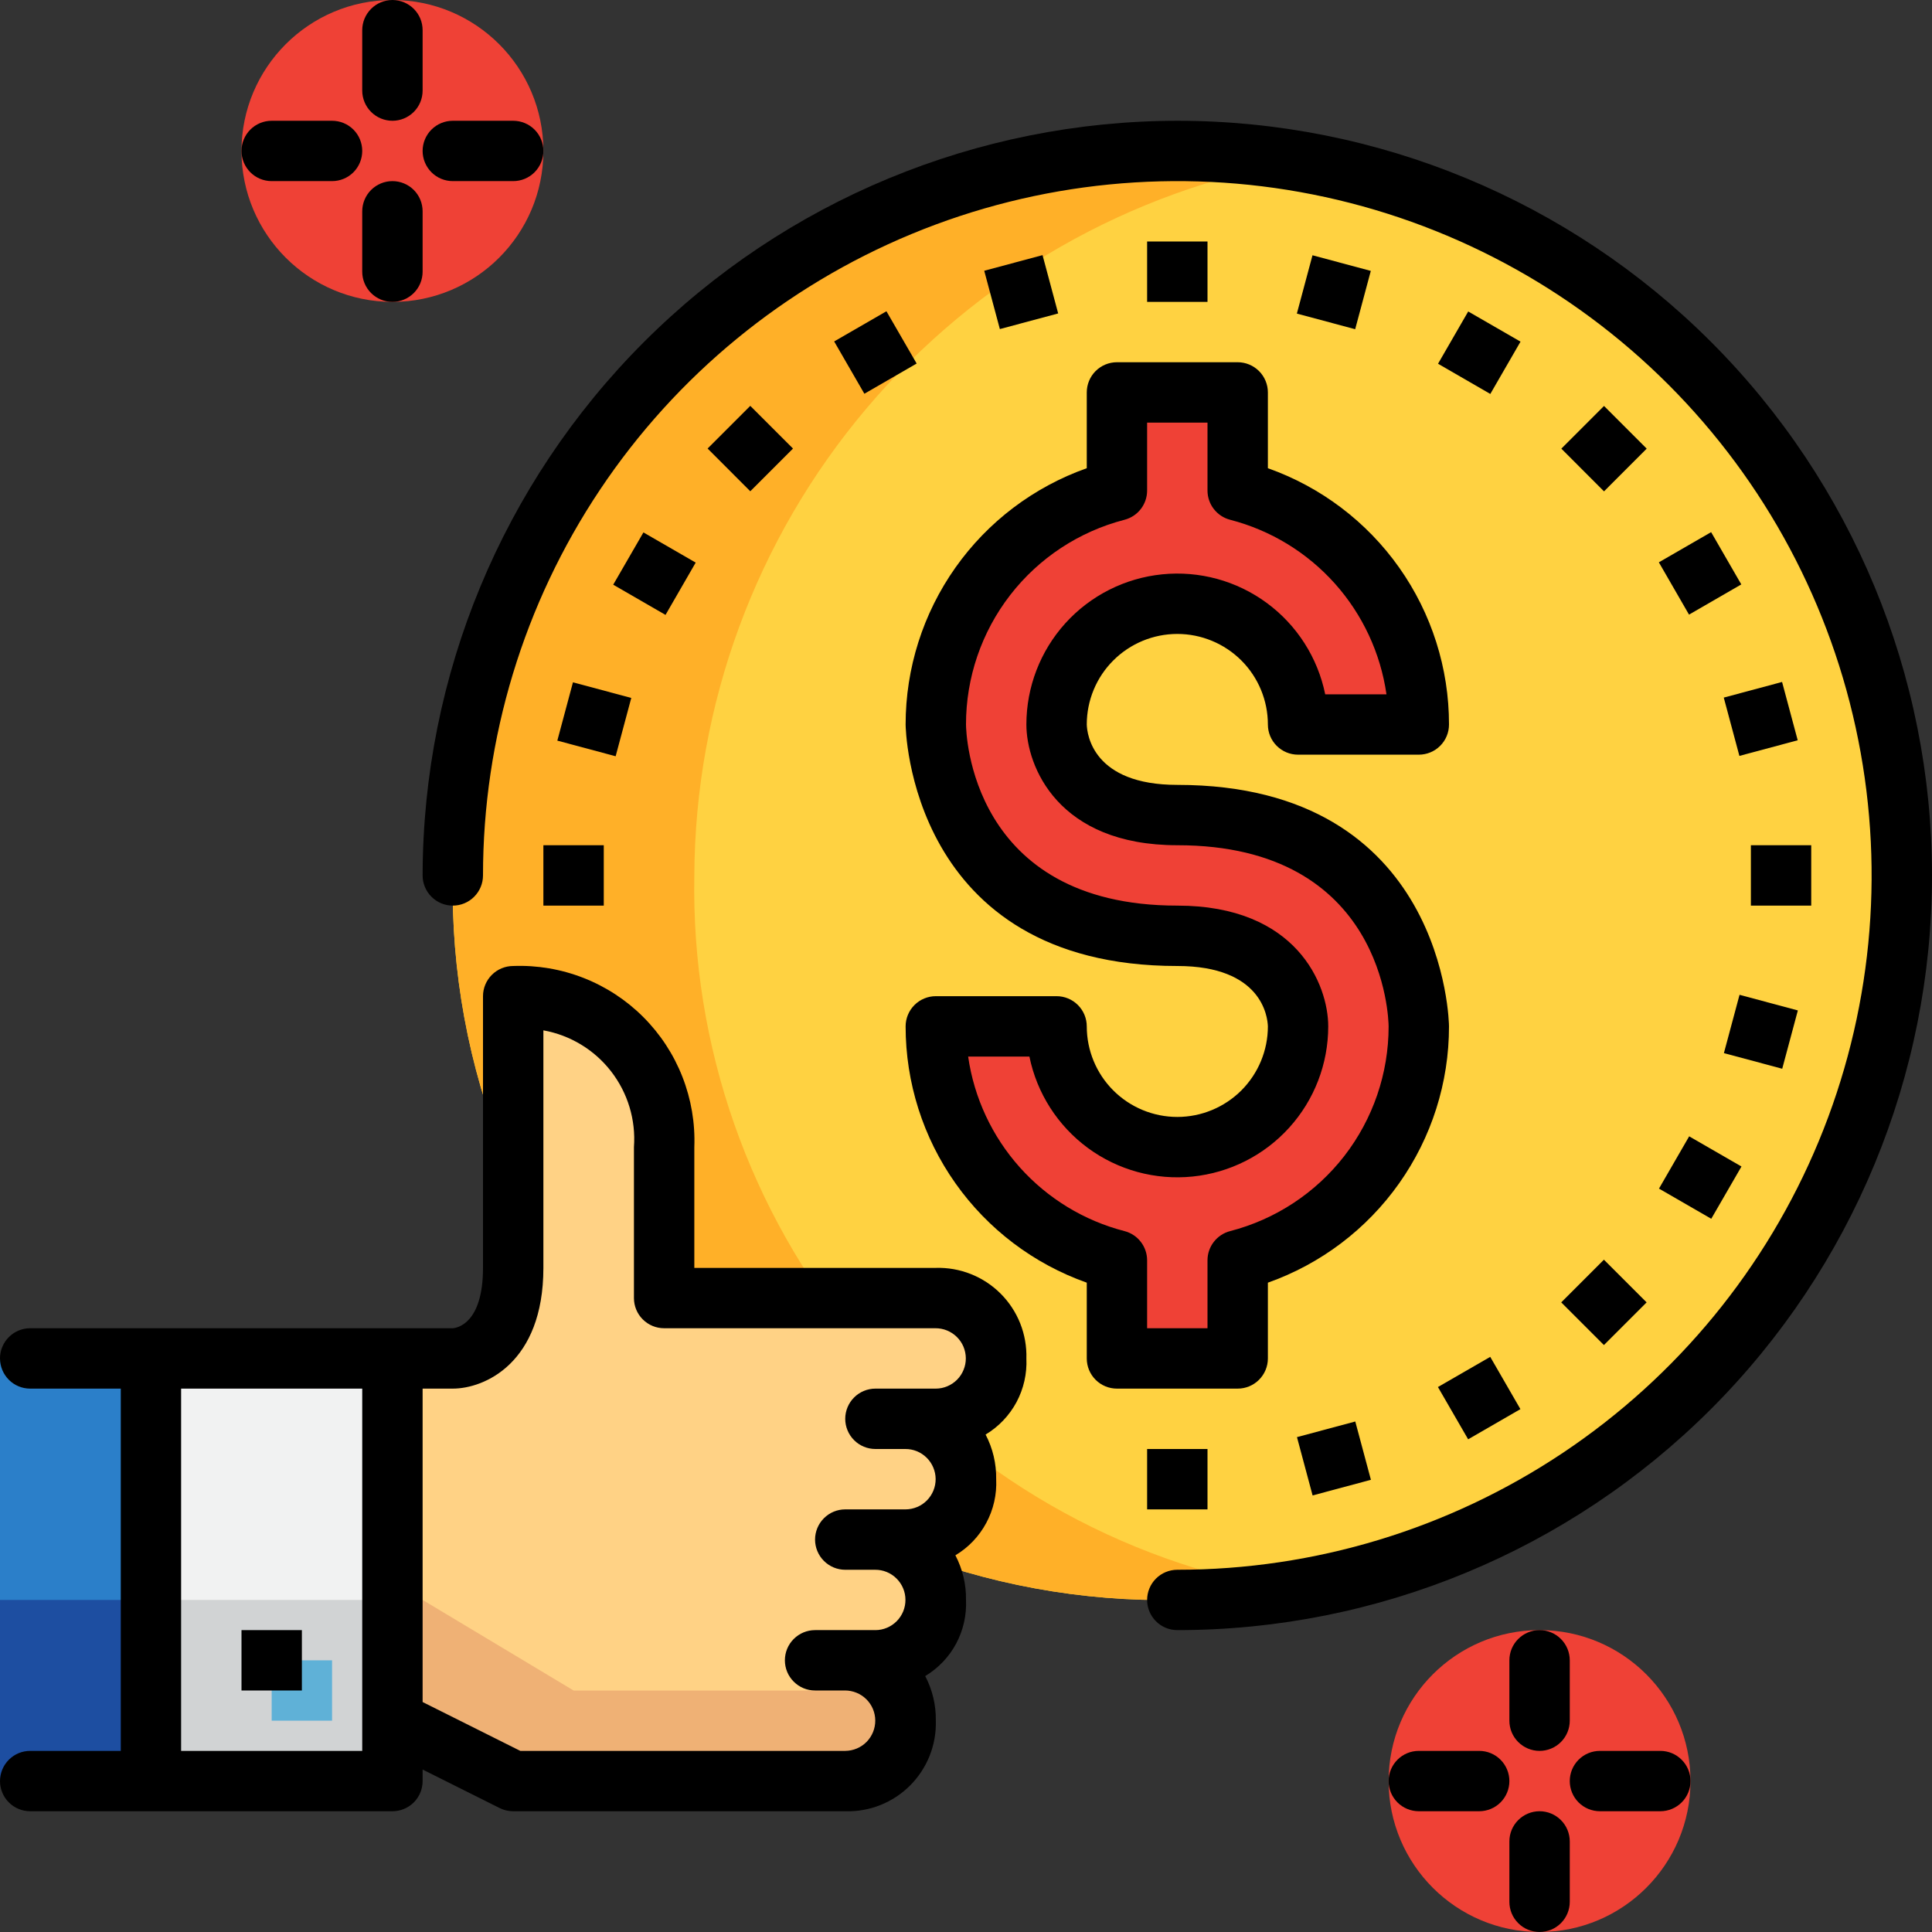 <svg width="55" height="55" viewBox="0 0 55 55" fill="none" xmlns="http://www.w3.org/2000/svg">
<rect x="0" y="0" width="55" height="55" fill="#333333" stroke="none"/>
<g clip-path="url(#clip0_202_83)">
<path d="M11.172 8.594C13.545 8.594 15.469 6.67 15.469 4.297C15.469 1.924 13.545 0 11.172 0C8.799 0 6.875 1.924 6.875 4.297C6.875 6.67 8.799 8.594 11.172 8.594Z" fill="#EF4136"/>
<path d="M43.828 55C46.201 55 48.125 53.076 48.125 50.703C48.125 48.33 46.201 46.406 43.828 46.406C41.455 46.406 39.531 48.33 39.531 50.703C39.531 53.076 41.455 55 43.828 55Z" fill="#EF4136"/>
<path d="M54.141 24.922C54.11 30.383 51.927 35.611 48.066 39.472C44.205 43.333 38.976 45.516 33.516 45.547C30.793 45.6 28.087 45.103 25.56 44.086C23.034 43.068 20.739 41.551 18.813 39.625C16.887 37.699 15.37 35.404 14.352 32.877C13.334 30.351 12.837 27.645 12.891 24.922C12.891 19.452 15.064 14.206 18.932 10.338C22.799 6.47 28.046 4.297 33.516 4.297C38.986 4.297 44.232 6.47 48.1 10.338C51.968 14.206 54.141 19.452 54.141 24.922Z" fill="#FFD241"/>
<path d="M19.766 24.922C19.787 20.054 21.521 15.348 24.664 11.63C27.806 7.912 32.158 5.419 36.955 4.588C33.997 4.086 30.965 4.235 28.071 5.026C25.177 5.816 22.491 7.229 20.2 9.165C17.908 11.102 16.067 13.515 14.805 16.236C13.542 18.958 12.889 21.922 12.891 24.922C12.837 27.645 13.334 30.351 14.352 32.877C15.37 35.404 16.887 37.699 18.813 39.625C20.739 41.551 23.034 43.068 25.56 44.086C28.087 45.103 30.793 45.6 33.516 45.547C34.569 45.531 35.619 45.437 36.659 45.267C31.872 44.464 27.532 41.968 24.432 38.233C21.331 34.499 19.675 29.775 19.766 24.922Z" fill="#FFB028"/>
<path d="M40.391 29.219C40.391 30.743 39.884 32.225 38.951 33.43C38.017 34.636 36.71 35.497 35.234 35.879V38.672H31.797V35.879C30.321 35.497 29.014 34.636 28.081 33.43C27.147 32.225 26.641 30.743 26.641 29.219H30.078C30.078 30.13 30.44 31.005 31.085 31.649C31.73 32.294 32.604 32.656 33.516 32.656C34.427 32.656 35.302 32.294 35.946 31.649C36.591 31.005 36.953 30.13 36.953 29.219C36.953 29.219 36.953 26.641 33.516 26.641C26.641 26.641 26.641 20.625 26.641 20.625C26.641 19.101 27.147 17.619 28.081 16.414C29.014 15.208 30.321 14.347 31.797 13.965V11.172H35.234V13.965C36.71 14.347 38.017 15.208 38.951 16.414C39.884 17.619 40.391 19.101 40.391 20.625H36.953C36.953 19.713 36.591 18.839 35.946 18.194C35.302 17.55 34.427 17.188 33.516 17.188C32.604 17.188 31.73 17.55 31.085 18.194C30.44 18.839 30.078 19.713 30.078 20.625C30.078 20.625 30.078 23.203 33.516 23.203C40.391 23.203 40.391 29.219 40.391 29.219Z" fill="#EF4136"/>
<path d="M0 38.672H11.172V50.703H0V38.672Z" fill="#2B7FC9"/>
<path d="M0 45.547H11.172V50.703H0V45.547Z" fill="#1D4EA1"/>
<path d="M4.297 38.672H11.172V50.703H4.297V38.672Z" fill="#F1F2F2"/>
<path d="M4.297 45.547H11.172V50.703H4.297V45.547Z" fill="#D1D3D4"/>
<path d="M7.734 47.266H9.453V48.984H7.734V47.266Z" fill="#5FB1D7"/>
<path d="M28.359 38.672C28.364 38.445 28.323 38.219 28.238 38.008C28.154 37.798 28.027 37.606 27.867 37.446C27.706 37.285 27.515 37.159 27.304 37.074C27.093 36.989 26.868 36.948 26.641 36.953H18.906V32.656C18.906 28.359 14.609 28.359 14.609 28.359V36.094C14.609 38.672 12.891 38.672 12.891 38.672H11.172V48.984L14.609 50.703H24.062C24.518 50.703 24.956 50.522 25.278 50.2C25.6 49.877 25.781 49.44 25.781 48.984C25.781 48.529 25.6 48.091 25.278 47.769C24.956 47.447 24.518 47.266 24.062 47.266H24.922C25.378 47.266 25.815 47.084 26.137 46.762C26.459 46.44 26.641 46.003 26.641 45.547C26.641 45.091 26.459 44.654 26.137 44.331C25.815 44.009 25.378 43.828 24.922 43.828H25.781C26.237 43.828 26.674 43.647 26.997 43.325C27.319 43.002 27.5 42.565 27.5 42.109C27.5 41.654 27.319 41.216 26.997 40.894C26.674 40.572 26.237 40.391 25.781 40.391H26.641C26.868 40.395 27.093 40.354 27.304 40.27C27.515 40.185 27.706 40.059 27.867 39.898C28.027 39.737 28.154 39.546 28.238 39.335C28.323 39.125 28.364 38.899 28.359 38.672Z" fill="#FFD285"/>
<path d="M12.031 45.547H11.172V48.984L14.609 50.703H24.062C24.29 50.708 24.515 50.667 24.726 50.582C24.937 50.498 25.128 50.371 25.289 50.211C25.449 50.05 25.576 49.858 25.66 49.648C25.745 49.437 25.786 49.211 25.781 48.984C25.786 48.685 25.715 48.389 25.574 48.125H16.328L12.031 45.547Z" fill="#EFB175"/>
<path d="M26.641 36.094H19.766V32.656C19.792 31.972 19.676 31.29 19.426 30.653C19.176 30.015 18.797 29.437 18.313 28.953C17.829 28.468 17.25 28.09 16.613 27.84C15.976 27.59 15.293 27.474 14.609 27.5C14.382 27.5 14.163 27.591 14.002 27.752C13.841 27.913 13.75 28.131 13.75 28.359V36.094C13.75 37.675 13.014 37.803 12.891 37.812H0.859C0.631 37.812 0.413 37.903 0.252 38.064C0.091 38.225 0 38.444 0 38.672C0 38.9 0.091 39.118 0.252 39.28C0.413 39.441 0.631 39.531 0.859 39.531H3.438V49.844H0.859C0.631 49.844 0.413 49.934 0.252 50.096C0.091 50.257 0 50.475 0 50.703C0 50.931 0.091 51.15 0.252 51.311C0.413 51.472 0.631 51.562 0.859 51.562H11.172C11.4 51.562 11.618 51.472 11.78 51.311C11.941 51.15 12.031 50.931 12.031 50.703V50.375L14.225 51.472C14.344 51.532 14.476 51.562 14.609 51.562H24.062C24.404 51.573 24.744 51.513 25.061 51.387C25.378 51.261 25.666 51.071 25.908 50.83C26.149 50.588 26.339 50.3 26.465 49.983C26.591 49.665 26.651 49.326 26.641 48.984C26.648 48.542 26.544 48.105 26.339 47.714C26.71 47.491 27.015 47.172 27.219 46.791C27.423 46.409 27.52 45.979 27.5 45.547C27.507 45.105 27.403 44.668 27.198 44.276C27.57 44.054 27.874 43.735 28.078 43.353C28.283 42.972 28.38 42.542 28.359 42.109C28.366 41.667 28.263 41.23 28.058 40.839C28.429 40.616 28.733 40.297 28.938 39.916C29.142 39.534 29.239 39.104 29.219 38.672C29.229 38.331 29.169 37.991 29.043 37.673C28.917 37.356 28.727 37.068 28.486 36.827C28.244 36.585 27.956 36.396 27.639 36.27C27.322 36.144 26.982 36.084 26.641 36.094ZM10.312 49.844H5.156V39.531H10.312V49.844ZM24.062 49.844H14.812L12.031 48.453V39.531H12.891C13.782 39.531 15.469 38.813 15.469 36.094V29.332C16.233 29.469 16.92 29.885 17.396 30.499C17.872 31.113 18.104 31.881 18.047 32.656V36.953C18.047 37.181 18.137 37.4 18.299 37.561C18.46 37.722 18.678 37.812 18.906 37.812H26.631C26.743 37.812 26.855 37.833 26.96 37.876C27.064 37.919 27.159 37.981 27.24 38.061C27.32 38.14 27.384 38.234 27.428 38.338C27.471 38.442 27.494 38.554 27.495 38.667C27.496 38.78 27.474 38.892 27.431 38.996C27.389 39.101 27.326 39.196 27.247 39.276C27.168 39.356 27.073 39.42 26.969 39.464C26.865 39.508 26.753 39.531 26.641 39.531H24.922C24.694 39.531 24.475 39.622 24.314 39.783C24.153 39.944 24.062 40.163 24.062 40.391C24.062 40.619 24.153 40.837 24.314 40.998C24.475 41.16 24.694 41.25 24.922 41.25H25.771C25.884 41.249 25.996 41.271 26.1 41.313C26.205 41.356 26.3 41.419 26.38 41.498C26.461 41.578 26.524 41.672 26.568 41.776C26.612 41.88 26.635 41.992 26.636 42.104C26.636 42.217 26.615 42.329 26.572 42.434C26.529 42.538 26.467 42.633 26.387 42.714C26.308 42.794 26.214 42.858 26.11 42.901C26.006 42.945 25.894 42.968 25.781 42.969H24.062C23.835 42.969 23.616 43.059 23.455 43.221C23.294 43.382 23.203 43.6 23.203 43.828C23.203 44.056 23.294 44.275 23.455 44.436C23.616 44.597 23.835 44.688 24.062 44.688H24.912C25.025 44.687 25.137 44.708 25.241 44.751C25.346 44.794 25.441 44.856 25.521 44.936C25.601 45.015 25.665 45.109 25.709 45.213C25.753 45.317 25.776 45.429 25.776 45.542C25.777 45.655 25.755 45.767 25.713 45.871C25.67 45.976 25.607 46.071 25.528 46.151C25.449 46.231 25.354 46.295 25.25 46.339C25.146 46.383 25.035 46.406 24.922 46.406H23.203C22.975 46.406 22.757 46.497 22.596 46.658C22.434 46.819 22.344 47.038 22.344 47.266C22.344 47.494 22.434 47.712 22.596 47.873C22.757 48.035 22.975 48.125 23.203 48.125H24.052C24.28 48.124 24.5 48.213 24.662 48.373C24.824 48.533 24.916 48.751 24.917 48.979C24.918 49.207 24.829 49.426 24.669 49.589C24.509 49.751 24.29 49.842 24.062 49.844Z" fill="black"/>
<path d="M6.875 46.406H8.594V48.125H6.875V46.406Z" fill="black"/>
<path d="M36.094 38.672V36.515C37.602 35.981 38.908 34.993 39.831 33.686C40.755 32.38 41.251 30.819 41.25 29.219C41.25 29.15 41.161 22.344 33.516 22.344C31.11 22.344 30.946 20.902 30.938 20.625C30.938 19.941 31.209 19.285 31.693 18.802C32.176 18.319 32.832 18.047 33.516 18.047C34.199 18.047 34.855 18.319 35.339 18.802C35.822 19.285 36.094 19.941 36.094 20.625C36.094 20.853 36.184 21.072 36.346 21.233C36.507 21.394 36.725 21.484 36.953 21.484H40.391C40.618 21.484 40.837 21.394 40.998 21.233C41.16 21.072 41.25 20.853 41.25 20.625C41.251 19.025 40.755 17.464 39.831 16.157C38.908 14.851 37.602 13.863 36.094 13.329V11.172C36.094 10.944 36.003 10.725 35.842 10.564C35.681 10.403 35.462 10.312 35.234 10.312H31.797C31.569 10.312 31.35 10.403 31.189 10.564C31.028 10.725 30.938 10.944 30.938 11.172V13.329C29.429 13.863 28.123 14.851 27.2 16.157C26.276 17.464 25.781 19.025 25.781 20.625C25.781 20.694 25.87 27.5 33.516 27.5C35.921 27.5 36.085 28.942 36.094 29.219C36.094 29.902 35.822 30.558 35.339 31.042C34.855 31.525 34.199 31.797 33.516 31.797C32.832 31.797 32.176 31.525 31.693 31.042C31.209 30.558 30.938 29.902 30.938 29.219C30.938 28.991 30.847 28.772 30.686 28.611C30.525 28.45 30.306 28.359 30.078 28.359H26.641C26.413 28.359 26.194 28.45 26.033 28.611C25.872 28.772 25.781 28.991 25.781 29.219C25.781 30.819 26.276 32.38 27.2 33.686C28.123 34.993 29.429 35.981 30.938 36.515V38.672C30.938 38.9 31.028 39.118 31.189 39.279C31.35 39.441 31.569 39.531 31.797 39.531H35.234C35.462 39.531 35.681 39.441 35.842 39.279C36.003 39.118 36.094 38.9 36.094 38.672ZM34.375 35.879V37.812H32.656V35.879C32.656 35.688 32.593 35.503 32.476 35.353C32.36 35.202 32.196 35.094 32.012 35.047C30.862 34.75 29.827 34.12 29.035 33.236C28.243 32.352 27.73 31.253 27.561 30.078H29.305C29.518 31.121 30.111 32.048 30.969 32.68C31.826 33.311 32.888 33.601 33.947 33.494C35.007 33.387 35.989 32.89 36.703 32.1C37.417 31.311 37.812 30.284 37.812 29.219C37.812 28.03 36.914 25.781 33.516 25.781C27.61 25.781 27.502 20.832 27.5 20.625C27.499 19.291 27.942 17.994 28.759 16.939C29.576 15.884 30.72 15.131 32.012 14.797C32.196 14.749 32.36 14.642 32.476 14.491C32.593 14.341 32.656 14.155 32.656 13.965V12.031H34.375V13.965C34.375 14.155 34.438 14.341 34.555 14.491C34.672 14.642 34.835 14.749 35.02 14.797C36.169 15.094 37.205 15.724 37.997 16.608C38.788 17.492 39.301 18.591 39.47 19.766H37.726C37.513 18.722 36.92 17.795 36.062 17.164C35.205 16.533 34.143 16.243 33.084 16.35C32.025 16.457 31.043 16.953 30.328 17.743C29.614 18.533 29.219 19.56 29.219 20.625C29.219 21.814 30.117 24.062 33.516 24.062C39.411 24.062 39.529 28.995 39.531 29.221C39.531 30.555 39.088 31.851 38.272 32.906C37.455 33.96 36.311 34.713 35.02 35.047C34.835 35.094 34.672 35.202 34.555 35.353C34.438 35.503 34.375 35.688 34.375 35.879Z" fill="black"/>
<path d="M33.516 3.438C27.82 3.444 22.359 5.709 18.331 9.737C14.303 13.765 12.038 19.226 12.031 24.922C12.031 25.15 12.122 25.368 12.283 25.529C12.444 25.691 12.663 25.781 12.891 25.781C13.118 25.781 13.337 25.691 13.498 25.529C13.659 25.368 13.75 25.15 13.75 24.922C13.75 21.013 14.909 17.191 17.081 13.941C19.253 10.69 22.34 8.157 25.952 6.661C29.563 5.165 33.538 4.773 37.372 5.536C41.206 6.299 44.728 8.181 47.492 10.945C50.256 13.71 52.139 17.232 52.901 21.066C53.664 24.9 53.273 28.874 51.777 32.486C50.281 36.097 47.747 39.184 44.497 41.356C41.246 43.528 37.425 44.688 33.516 44.688C33.288 44.688 33.069 44.778 32.908 44.939C32.747 45.1 32.656 45.319 32.656 45.547C32.656 45.775 32.747 45.993 32.908 46.154C33.069 46.316 33.288 46.406 33.516 46.406C39.214 46.406 44.678 44.143 48.707 40.114C52.736 36.084 55 30.62 55 24.922C55 19.224 52.736 13.759 48.707 9.73C44.678 5.701 39.214 3.438 33.516 3.438Z" fill="black"/>
<path d="M32.656 6.875H34.375V8.594H32.656V6.875Z" fill="black"/>
<path d="M28.019 7.708L29.679 7.263L30.124 8.923L28.464 9.368L28.019 7.708Z" fill="black"/>
<path d="M23.747 9.72L25.235 8.861L26.095 10.349L24.607 11.209L23.747 9.72Z" fill="black"/>
<path d="M20.144 12.769L21.359 11.554L22.575 12.769L21.359 13.985L20.144 12.769Z" fill="black"/>
<path d="M17.457 16.645L18.317 15.157L19.805 16.016L18.946 17.505L17.457 16.645Z" fill="black"/>
<path d="M15.866 21.084L16.311 19.424L17.971 19.869L17.526 21.529L15.866 21.084Z" fill="black"/>
<path d="M15.469 24.062H17.188V25.781H15.469V24.062Z" fill="black"/>
<path d="M32.656 41.25H34.375V42.969H32.656V41.25Z" fill="black"/>
<path d="M36.922 40.912L38.582 40.467L39.027 42.127L37.367 42.572L36.922 40.912Z" fill="black"/>
<path d="M40.935 39.486L42.424 38.627L43.283 40.115L41.795 40.974L40.935 39.486Z" fill="black"/>
<path d="M44.445 37.076L45.66 35.861L46.876 37.076L45.66 38.291L44.445 37.076Z" fill="black"/>
<path d="M47.228 33.837L48.087 32.349L49.576 33.208L48.716 34.696L47.228 33.837Z" fill="black"/>
<path d="M49.076 29.98L49.521 28.32L51.181 28.765L50.736 30.425L49.076 29.98Z" fill="black"/>
<path d="M49.844 24.062H51.562V25.781H49.844V24.062Z" fill="black"/>
<path d="M49.072 19.859L50.732 19.414L51.177 21.074L49.517 21.519L49.072 19.859Z" fill="black"/>
<path d="M47.224 16.008L48.712 15.149L49.571 16.637L48.083 17.497L47.224 16.008Z" fill="black"/>
<path d="M44.448 12.772L45.663 11.557L46.878 12.772L45.663 13.988L44.448 12.772Z" fill="black"/>
<path d="M40.938 10.355L41.797 8.867L43.286 9.726L42.426 11.215L40.938 10.355Z" fill="black"/>
<path d="M36.919 8.927L37.364 7.267L39.024 7.712L38.579 9.372L36.919 8.927Z" fill="black"/>
<path d="M11.172 3.438C11.4 3.438 11.618 3.347 11.78 3.186C11.941 3.025 12.031 2.806 12.031 2.578V0.859C12.031 0.631 11.941 0.413 11.78 0.252C11.618 0.091 11.4 0 11.172 0C10.944 0 10.725 0.091 10.564 0.252C10.403 0.413 10.312 0.631 10.312 0.859V2.578C10.312 2.806 10.403 3.025 10.564 3.186C10.725 3.347 10.944 3.438 11.172 3.438Z" fill="black"/>
<path d="M11.172 5.156C10.944 5.156 10.725 5.247 10.564 5.408C10.403 5.569 10.312 5.788 10.312 6.016V7.734C10.312 7.962 10.403 8.181 10.564 8.342C10.725 8.503 10.944 8.594 11.172 8.594C11.4 8.594 11.618 8.503 11.78 8.342C11.941 8.181 12.031 7.962 12.031 7.734V6.016C12.031 5.788 11.941 5.569 11.78 5.408C11.618 5.247 11.4 5.156 11.172 5.156Z" fill="black"/>
<path d="M12.891 5.156H14.609C14.837 5.156 15.056 5.066 15.217 4.905C15.378 4.743 15.469 4.525 15.469 4.297C15.469 4.069 15.378 3.85 15.217 3.689C15.056 3.528 14.837 3.438 14.609 3.438H12.891C12.663 3.438 12.444 3.528 12.283 3.689C12.122 3.85 12.031 4.069 12.031 4.297C12.031 4.525 12.122 4.743 12.283 4.905C12.444 5.066 12.663 5.156 12.891 5.156Z" fill="black"/>
<path d="M7.734 5.156H9.453C9.681 5.156 9.9 5.066 10.061 4.905C10.222 4.743 10.312 4.525 10.312 4.297C10.312 4.069 10.222 3.85 10.061 3.689C9.9 3.528 9.681 3.438 9.453 3.438H7.734C7.506 3.438 7.288 3.528 7.127 3.689C6.966 3.85 6.875 4.069 6.875 4.297C6.875 4.525 6.966 4.743 7.127 4.905C7.288 5.066 7.506 5.156 7.734 5.156Z" fill="black"/>
<path d="M43.828 49.844C44.056 49.844 44.275 49.753 44.436 49.592C44.597 49.431 44.688 49.212 44.688 48.984V47.266C44.688 47.038 44.597 46.819 44.436 46.658C44.275 46.497 44.056 46.406 43.828 46.406C43.6 46.406 43.382 46.497 43.221 46.658C43.059 46.819 42.969 47.038 42.969 47.266V48.984C42.969 49.212 43.059 49.431 43.221 49.592C43.382 49.753 43.6 49.844 43.828 49.844Z" fill="black"/>
<path d="M43.828 51.562C43.6 51.562 43.382 51.653 43.221 51.814C43.059 51.975 42.969 52.194 42.969 52.422V54.141C42.969 54.368 43.059 54.587 43.221 54.748C43.382 54.91 43.6 55 43.828 55C44.056 55 44.275 54.91 44.436 54.748C44.597 54.587 44.688 54.368 44.688 54.141V52.422C44.688 52.194 44.597 51.975 44.436 51.814C44.275 51.653 44.056 51.562 43.828 51.562Z" fill="black"/>
<path d="M47.266 49.844H45.547C45.319 49.844 45.1 49.934 44.939 50.096C44.778 50.257 44.688 50.475 44.688 50.703C44.688 50.931 44.778 51.15 44.939 51.311C45.1 51.472 45.319 51.562 45.547 51.562H47.266C47.493 51.562 47.712 51.472 47.873 51.311C48.035 51.15 48.125 50.931 48.125 50.703C48.125 50.475 48.035 50.257 47.873 50.096C47.712 49.934 47.493 49.844 47.266 49.844Z" fill="black"/>
<path d="M42.109 49.844H40.391C40.163 49.844 39.944 49.934 39.783 50.096C39.622 50.257 39.531 50.475 39.531 50.703C39.531 50.931 39.622 51.15 39.783 51.311C39.944 51.472 40.163 51.562 40.391 51.562H42.109C42.337 51.562 42.556 51.472 42.717 51.311C42.878 51.15 42.969 50.931 42.969 50.703C42.969 50.475 42.878 50.257 42.717 50.096C42.556 49.934 42.337 49.844 42.109 49.844Z" fill="black"/>
</g>
<defs>
<clipPath id="clip0_202_83">
<rect width="55" height="55" fill="white"/>
</clipPath>
</defs>
</svg>
